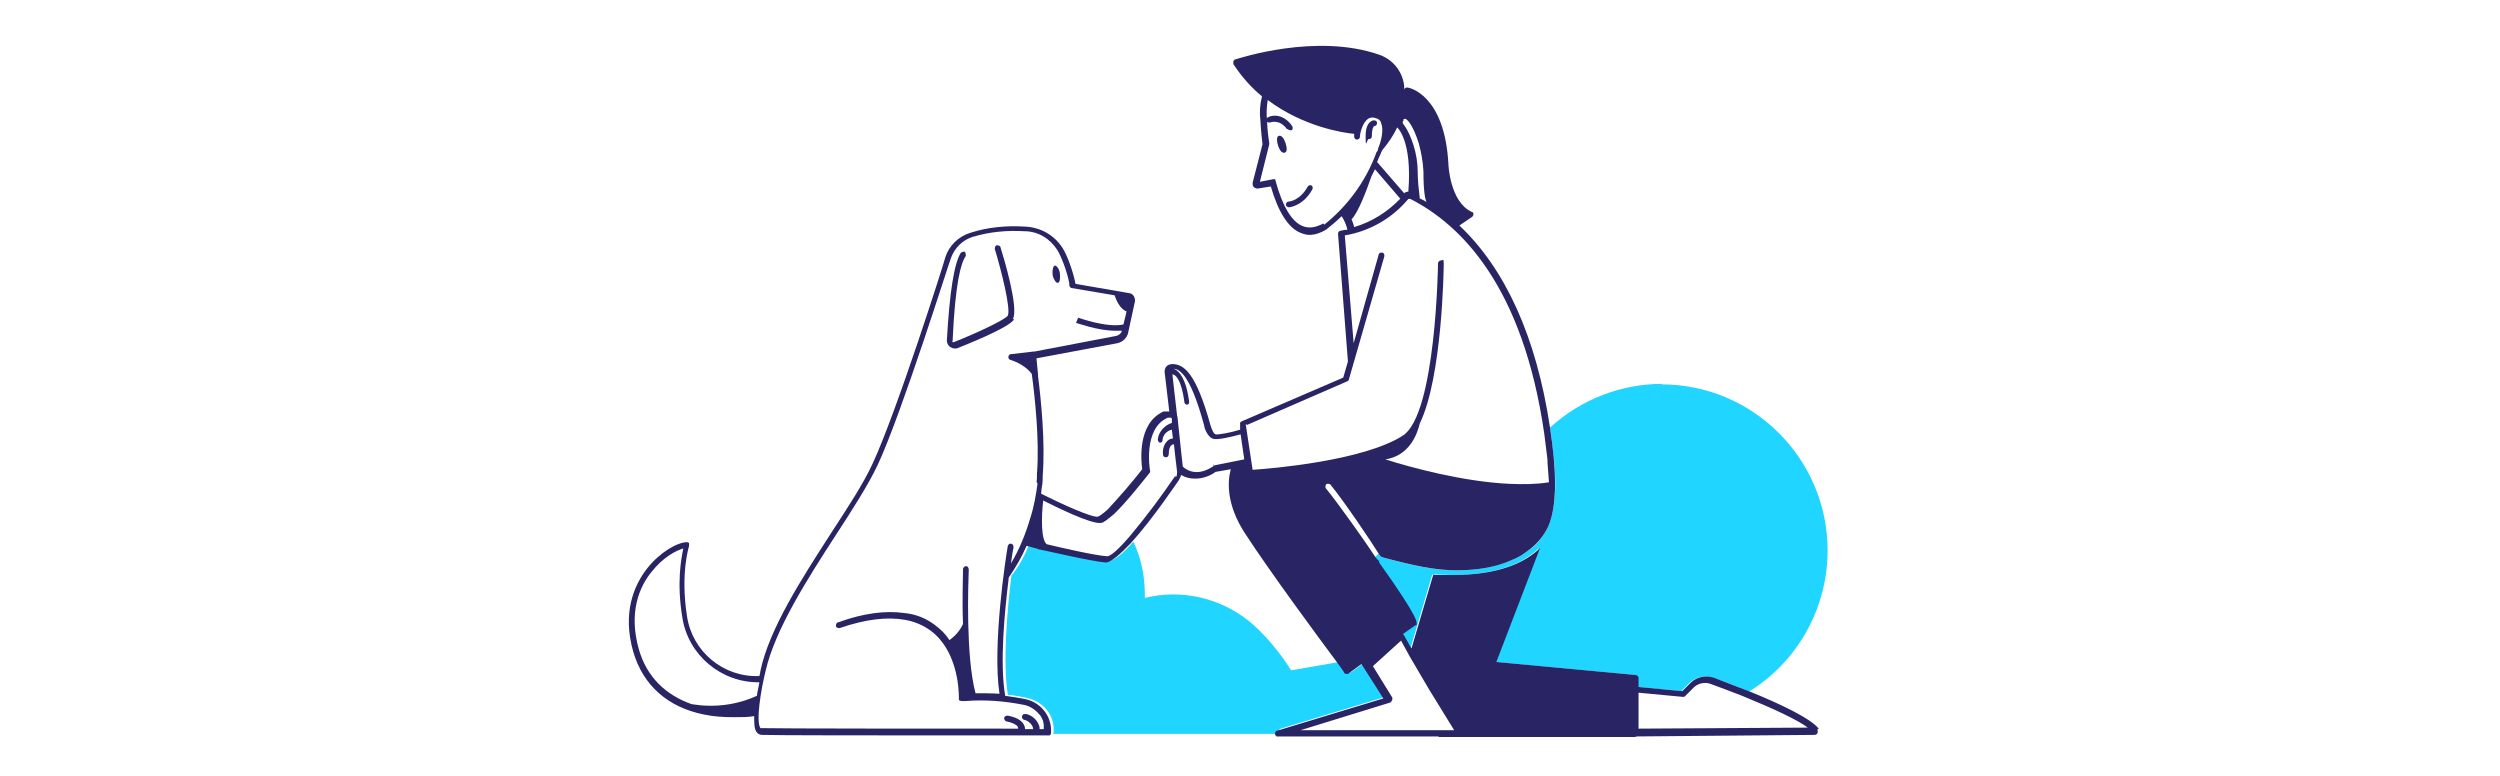 <!--?xml version="1.0" encoding="UTF-8"?--><svg id="Layer_1" xmlns="http://www.w3.org/2000/svg" xmlns:xlink="http://www.w3.org/1999/xlink" version="1.1" viewBox="0 0 480 149">
  <!-- Generator: Adobe Illustrator 29.3.1, SVG Export Plug-In . SVG Version: 2.1.0 Build 151)  -->
  <defs>
    <style>
      .st0 {
        fill: none;
      }

      .st1 {
        fill: #20d5ff;
      }

      .st2 {
        fill: #292565;
      }
    </style>
  </defs>
  <g id="Group_1725">
    <path id="Path_1264" class="st0" d="M236.4,89.9l-2.9.5c-1.1.8-2.5,1.3-3.9,1.3-1,0-1.9-.2-2.7-.7,0,.3-.2.6-.4.9,0,0-5.1,7.5-9.3,12.2,1.6,3.4,2.3,7.1,2.2,10.8,6.9-1.7,14.2-.1,19.8,4.3,2.7,2.2,6,5.9,8.3,9.6l9.2-1.6c-3.5-4.7-12.9-17.5-17.9-25.1-3.4-5.1-3.3-9.4-2.6-12.1h.1Z"></path>
    <path id="Path_1265" class="st0" d="M263.2,33.8c-.9,2.6-2.5,6.9-3.8,8.2.2.5.4,1,.5,1.5,3.4-1,6.6-2.9,8.9-5.5l-4.9-5.7c-.2.5-.5,1-.7,1.4h0Z"></path>
    <path id="Path_1266" class="st0" d="M270.8,38.2h-.2c0-.1-.1-.1-.1-.1-3.1,3.7-7.5,6.3-12.2,7l1.7,20.7,4.8-16.9c0-.3.4-.4.7-.4h0c.3,0,.4.4.4.7h0l-6.8,23.6c0,.1-.1.3-.3.4l-19.3,8.4,1.3,8.6c3.3-.2,21.3-1.6,28.9-6.6,6.3-4.2,6.7-32.7,6.7-33s.2-.5.5-.6h0c.3,0,.6.2.6.6,0,1-.3,21.9-4.6,30.7-.5,2.2-2.1,6.2-6.6,6.9,4.7,1.4,14.8,4.3,23.9,4.7,1.6-3.6,3.8-6.9,6.6-9.6-4.1-28.5-16.1-40.2-25.7-45h0Z"></path>
    <path id="Path_1267" class="st0" d="M198.5,72c-1.5-1.9-4.1-2.7-4.1-2.7-.2,0-.4-.3-.4-.6,0-.3.2-.5.5-.5l4.3-.5h.2l15.7-3c.5,0,1-.5,1.1-1-.4,0-.8,0-1.3,0-3.4,0-7.3-1.4-7.5-1.5l.4-1s5.4,1.9,8.7,1.3l.6-2.5c-1.3-.6-2-2.2-2.3-3.1l-8.3-1.4c-.3,0-.5-.4-.4-.7h0v-.2c-.5-2.2-1.6-5.1-2.3-6.4-1.4-2.2-3.8-3.5-6.3-3.6-3.4-.2-6.8.1-10,1.1-1.9.6-3.5,2.1-4.1,4,0,.3-9.5,30-14.1,39.8-1.7,3.7-4.8,8.4-8,13.4-5.5,8.6-11.8,18.2-13.5,26.1-.9,3.6-1.9,9.7-1,10.9,0,0,0,0,.1,0,2.8.1,36.2.1,49.4.1,0-.1,0-.3-.1-.4-.3-.5-1.1-.9-2.2-1-.3,0-.5-.4-.4-.7,0-.3.4-.5.7-.4h0c1.5.2,2.5.8,3,1.6.2.3.3.7.3,1h0l1.5-.4c-.3-.7-.9-1.3-1.7-1.4-.3,0-.5-.4-.4-.7h0c0-.1.1-.3.4-.4-4,0-7.8-.8-11.3-2.7h-.8c-.1,0-.3,0-.4-.1-.1-.1-.1-.3-.1-.4v-.3c-.7-.4-1.4-1-2.1-1.5-4.3-3.4-7.2-8.1-8.3-13.3-3.4-.6-7.6,0-12.5,1.6-.3,0-.6,0-.7-.4,0-.3,0-.6.4-.7h0c4.9-1.7,9.2-2.3,12.7-1.8-1-6.4.7-12.9,4.6-18,5.1-6.3,13.1-9.6,21.1-8.6.5-6.4-.4-14.5-1-19.1v.4ZM202.5,50.9c.4,0,.9.6,1,1.5.2.9,0,1.7-.4,1.8s-.9-.6-1-1.5c-.2-.9,0-1.7.4-1.8h0ZM183,66.9c-.3,0-.6,0-.8-.3-.4-.3-.6-.7-.6-1.2.4-9.2,1.3-14.8,2.7-16.9.1-.2.5-.3.8-.1h0c.2.1.3.5.1.8-.8,1.3-2,5.1-2.5,16.3,0,0,0,.1,0,.2h.2c4.6-1.8,10.1-4.3,10.4-5.1.7-1.3-1.1-8.6-2.5-12.8,0-.3,0-.6.4-.7.3,0,.6,0,.7.4.6,1.9,3.5,11.5,2.4,13.7-.9,1.6-10,5.2-11,5.6-.1,0-.3,0-.5,0h.1Z"></path>
    <path id="Path_1268" class="st0" d="M197.4,137.1c1.1.3,2,1.1,2.4,2.2l1-.3c0-.1,0-.4-.1-.5-.4-.3-.7-.8-.8-1.4,0,0,0-.1-.1-.1-.7,0-1.5.1-2.3.2h0Z"></path>
    <path id="Path_1269" class="st0" d="M255.5,93c-.2-.2-.5-.3-.8,0h0c-.2.2-.3.5,0,.8h0c2.3,2.8,7.8,10.7,9.5,13.2.2-.2.4-.4.7-.7-1.3-1.9-6.9-10.2-9.3-13.3h0Z"></path>
    <path id="Path_1270" class="st0" d="M131,118.3c-1-6.7-.2-11.3.2-13.2-1.4.4-4,1.8-6.1,4.5-2.2,2.8-4.5,7.8-2.4,15,1.5,5.2,4.8,8.7,10.1,10.4,4.3.7,8.6.2,12.5-1.6.1-1,.4-2,.5-2.8-7.4.1-13.7-5.1-14.8-12.5h0Z"></path>
    <path id="Path_1271" class="st0" d="M228,77.8h0c-.3,0-.5-.2-.5-.5-.7-5.2-2.2-5.3-2.2-5.3h-.1l.9,7.9c0,.1,0,.3.1.5l.7,6.6.3,2.7c2.7,2.3,5.7,0,5.9-.1,0,0,.1,0,.2-.1l6-1.2-.7-4.8c-1.6.4-4.6,1.2-5.4.8-1-.4-1.6-2.2-1.6-2.5-2.9-10.7-5.1-10.8-6.1-10.9h-.2c.4,0,.7,0,1,.3,1.1.8,1.9,2.8,2.4,5.9,0,.3-.1.6-.4.7v.2Z"></path>
    <path id="Path_1272" class="st0" d="M314.6,137.3v2.6l32.7-.2c-2-1.5-6.5-3.7-12.6-6.1-4.8,2.7-10.1,4-15.6,4s-3-.1-4.5-.3Z"></path>
    <path id="Path_1273" class="st0" d="M264.1,29.1c0-.1.1-.4.3-.7h0c.5-1.4,1.1-3.6.6-4.8-.2-.4-.6-.8-1-1-.5-.2-1-.1-1.5.1-1,.7-1.5,2.8-1.6,3.5,0,.3-.3.5-.6.5s-.5-.3-.5-.6v-.5c-2.2-.2-9.8-1.3-16.6-6.5-.3,1.3-.4,2.8-.1,4.1v.2c0,.7.1,2.2.4,4h0v.2h0l-1.8,7.2,2.6-.5h.2s0,0,.1,0h0s0,0,.1.1h0c1.3,5,3.1,8,5.2,8.9,1.2.4,2.5.3,4-.5,4.5-3.6,8-8.4,10-13.7h0c0,0,.1-.1.1-.1ZM244.1,23.5c-.3.1-.6,0-.7-.3s0-.6.3-.7c.9-.4,3.1-.5,4.6,1.7.1.2.1.6-.1.8,0,0-.2,0-.3,0-.1,0-.4,0-.4-.2-1.4-2.1-3.1-1.3-3.2-1.3h0ZM246.5,29.3c-.4.1-.9-.4-1.3-1.3-.3-.9-.2-1.7.1-1.9s.9.4,1.3,1.3.2,1.7-.1,1.9h0ZM252,36.4c-1.8,3.2-4.4,3.5-4.5,3.5h0c-.3,0-.5-.2-.6-.5,0-.3.2-.6.5-.6s2.2-.2,3.7-2.9c.1-.3.5-.4.7-.2.3.1.4.5.2.7h0ZM263.4,26c0,.3-.2.6-.6.6s-.6-.2-.6-.6c0-2.9,1.4-3,1.6-3,.3,0,.6.2.6.5h0c0,.3-.2.5-.5.6,0,0-.5.3-.5,1.9h0Z"></path>
    <path id="Path_1274" class="st0" d="M271.4,27.7c.5,1.6.8,3.4.8,5.1s.1,3.4.4,5.1c.4.2.9.5,1.3.7-.1-.4-.5-1.6-.6-5.9,0-1.9-.3-3.7-.9-5.4-1.1-3.5-2.2-4.4-2.3-4.5-.2-.1-.6-.1-.7,0s-.1.6,0,.8c0,0,.9.8,1.9,4h0Z"></path>
    <path id="Path_1275" class="st0" d="M225.9,90.4l-.4-3.4-.2-1.9h0c0,0-1,.1-1,1.9s-.2.6-.5.6h0c-.3,0-.6-.2-.6-.5,0-.9.2-1.8.7-2.5.3-.4.7-.6,1.2-.6l-.2-1.7c-1,.3-1.6,1.1-1.8,2.1,0,.3-.3.4-.5.4s0,0,0,0c-.3,0-.5-.4-.4-.7.1-1.5,1.3-2.8,2.8-3.1v-.8c-.1,0-.2-.1-.3-.2-.1,0-.4-.1-.6,0-4.8,2.2-3.4,10.1-3.4,10.1,0,.1,0,.3,0,.4-.9,1.1-4.3,5.5-6.9,8,1.2,1.3,2.3,2.8,3.1,4.5,3.2-3.7,6.2-7.7,8.9-11.8.1-.3.3-.6.2-1h0Z"></path>
    <path id="Path_1276" class="st0" d="M265.1,29.7c-.2.5-.4,1.1-.7,1.6l5.2,6c.2-.2.5-.3.8-.3.7-10-2.2-12.4-2.2-12.4h0c-.7,1.6-1.6,3.1-2.8,4.3-.2.5-.4.8-.4.8h0Z"></path>
    <g id="Group_1723">
      <path id="Path_1277" class="st1" d="M319.2,73.7c-8,0-15.7,3-21.6,8.4.3,1.8.5,3.7.7,5.6.4,3.3.7,9.3-1,13.3-.9,2-2.4,3.8-4.3,5-.9.7-1.9,1.2-2.9,1.6-2.7,1.1-6.1,1.9-10.4,1.9s-8.4-.9-14.3-2.5c-.1,0-.3-.1-.4-.3h0s-.1-.1-.3-.4c-.2.2-.4.4-.7.7.3.4.5.7.5.7v.3c8.3,11.5,7.2,11.6,7.3,11.8,0,.2,0,.1-.3.3l-2.3,1.6,1.6,2.8,4.2-14.2c1.3,0,2.5.1,3.7.1,7.4,0,12.8-1.6,16.4-4.8.1-.1.3-.3.4-.4l-8.4,21.9,26.8,2.5c.3,0,.5.3.5.6v1.7l8.4.8,1.6-1.6c1.2-1.1,2.8-1.5,4.4-1,2,.7,4.5,1.6,7,2.7,9.4-5.8,15.1-16.1,15.1-27.1,0-17.6-14.3-31.9-31.9-31.9h0Z"></path>
      <path id="Path_1278" class="st1" d="M259.1,129.2c0,0-.2,0-.3,0-.1,0-.4,0-.4-.2,0,0-.5-.7-1.3-1.9l-9.2,1.6c-2.3-3.7-5.6-7.5-8.3-9.6-5.6-4.4-12.9-6-19.8-4.3.1-3.7-.6-7.5-2.2-10.8-1.9,2.2-3.7,3.7-4.8,3.7s0,0,0,0c-2.8-.2-12.4-2.5-12.8-2.5,0,0-.1,0-.2-.1l-2.2-.6c-.8,2.1-1.9,4.1-3.3,5.9h-.1c-.8,6.5-1.7,16.7-.7,23,1.4.1,2.7.4,3.7.6,3.1.7,5.1,3.2,5.1,6v.5c0,.1,0,.3-.2.4h43.6c0,0-.1-.2-.2-.4,0-.3.1-.5.4-.6l20.4-6.2-4.2-6.6-2.6,1.9h-.1Z"></path>
    </g>
    <g id="Group_1724">
      <path id="Path_1279" class="st2" d="M194.5,61.2c1.1-2.2-1.8-11.8-2.4-13.7,0-.3-.4-.4-.7-.4-.3,0-.4.4-.4.7,1.3,4.3,3.1,11.5,2.5,12.8-.4.7-5.8,3.3-10.4,5.1h-.2s-.1-.1,0-.2c.5-11.2,1.6-15,2.5-16.3.1-.2,0-.6-.1-.8s-.6,0-.8.1h0c-1.3,2-2.2,7.7-2.7,16.9,0,.4.2.9.6,1.2.2.1.5.3.8.3s.4,0,.5,0c1-.4,10.2-4,11-5.6h-.1Z"></path>
      <path id="Path_1280" class="st2" d="M203.1,54.3c.4,0,.5-.9.4-1.8s-.7-1.6-1-1.5-.5.9-.4,1.8c.2.9.7,1.6,1,1.5Z"></path>
      <path id="Path_1281" class="st2" d="M245.5,26.1c-.4.1-.4,1-.1,1.9s.8,1.5,1.3,1.3.4-1,.1-1.9c-.3-.9-.8-1.5-1.3-1.3Z"></path>
      <path id="Path_1282" class="st2" d="M349.2,139.9c-1.6-2-7.5-4.8-13.2-7.1-2.5-1-5-1.9-7-2.7-1.6-.5-3.3-.1-4.4,1l-1.6,1.6-8.4-.8v-1.7c0-.3-.2-.5-.5-.6l-26.8-2.5,8.4-21.9c-.1.1-.3.3-.4.4-3.6,3.2-9.1,4.8-16.4,4.8s-2.5,0-3.7-.1l-4.2,14.2-1.6-2.8,2.3-1.6c.2-.1.4,0,.3-.3s1-.3-7.2-11.8v-.3c-.1,0-.4-.3-.7-.7-1.6-2.5-7.2-10.4-9.5-13.2-.2-.2-.1-.6,0-.8h0c.2-.2.6-.1.8,0h0c2.5,3,8.1,11.3,9.3,13.3.1.2.3.4.3.4h0c0,.1.2.2.4.3,6,1.6,10.1,2.5,14.3,2.5s7.7-.7,10.4-1.9c1-.4,2-.9,2.9-1.6,1.9-1.3,3.4-3,4.3-5,1.7-4,1.3-10,1-13.3-.2-1.9-.4-3.7-.7-5.6-2.6-17.4-8.6-30.5-17.4-38.8l2.5-1.7c.1-.1.2-.3.2-.5s-.1-.4-.3-.4c-4.2-1.9-4.5-9-4.5-9.1-.7-13.5-7.6-14.8-7.9-14.8s-.5.1-.6.4h0v-.7c-.3-2.8-2.2-5.1-4.8-6-12.1-4.2-26.9.7-27.6.9-.1,0-.3.1-.4.4v.5c1.5,2.3,3.4,4.5,5.5,6.2-.4,1.6-.5,3.1-.3,4.7h0c0,.2.1,2,.4,4.5l-1.9,7.4c0,.3,0,.6.2.8.1.1.4.3.7.3s.1,0,.1,0l2.5-.4c1.4,4.9,3.4,8,5.7,8.9.5.2,1.1.4,1.7.4,1.1,0,2.2-.4,3.2-1,1-.8,2-1.6,3-2.6.5.8.9,1.7,1.1,2.6-.4,0-.9.1-1.3.2-.3,0-.5.3-.5.6l1.9,24.5-.9,3.1-19.5,8.4c-.2,0-.4.4-.3.6v1c-1.9.6-4.3,1-4.7.9-.4-.1-.8-1.1-1-1.8-2.8-10.1-5.1-11.6-7.2-11.7-.4,0-.9.1-1.2.4-.3.3-.4.7-.4,1.1l.9,7.6c-.4,0-.7,0-1.1,0-5.1,2.3-4.3,9.6-4.1,11.1-2.1,2.7-4.3,5.2-6.6,7.7-.9.8-1.6,1.3-1.9,1.4-1.2.2-7.1-2.5-10.9-4.4,0-.5.1-1.1.2-1.7s.1-1.2.1-1.8c.5-6.3-.3-14.4-.9-19.1v-.3l-.3-3.1,15.5-2.9c1-.2,1.9-1,2.1-2l1.3-6c.1-.7-.3-1.5-1-1.6h0l-10.4-1.8h0c-.5-2.5-1.6-5.5-2.5-6.9-1.6-2.5-4.3-4-7.3-4.1-3.5-.2-7,.1-10.4,1.2-2.3.7-4.1,2.5-4.8,4.7,0,.3-9.4,29.9-14,39.7-1.7,3.7-4.7,8.3-7.9,13.2-5.6,8.7-11.9,18.4-13.6,26.5,0,.2-.1.6-.2,1-6.9.3-12.9-4.7-13.9-11.5-1.3-8.3.4-13.4.4-13.5v-.5c0-.1-.3-.2-.4-.2h0c-1.8,0-5.2,1.9-7.7,5.1-2.4,3.1-4.8,8.4-2.6,16,1.9,6.4,6.6,10.6,13.6,12,1.9.4,3.8.5,5.7.5s2.6,0,3.9-.2c0,1.4,0,2.5.5,3.1.2.3.6.5,1,.5,2.2.1,22.7.1,38,.1h16.9c.8,0,.2,0,.4-.1.1,0,.2-.2.2-.4v-.5c0-2.8-2-5.4-5.1-6-1-.2-2.2-.4-3.7-.6-1.1-6.3-.1-16.4.7-22.8,0,0,.1,0,.1-.1,1.3-1.9,2.4-3.8,3.3-5.9l2.2.6s.1.1.2.1c.4,0,10,2.3,12.8,2.5h0c1,0,2.8-1.6,4.8-3.7,4.3-4.7,9.2-12.1,9.3-12.2.1-.3.3-.6.4-.9.8.5,1.7.7,2.7.7,1.4,0,2.8-.5,3.9-1.3l2.9-.5c-.7,2.7-.7,6.9,2.6,12.1,5,7.7,14.4,20.4,17.9,25.1.8,1.1,1.3,1.8,1.3,1.9,0,.1.3.2.4.2s.2,0,.3,0l2.6-1.9,4.2,6.6-20.4,6.2c-.3,0-.4.4-.4.6,0,.1,0,.2.2.4s.2.1.4.1h30.8c0,.1,0,.1.1.1h37.5c.1,0,.3,0,.4-.1h0c0,0,34.2-.3,34.2-.3.3,0,.6-.2.6-.6s0-.2-.1-.4h0ZM269.4,23c.2-.2.5-.3.7,0,.1,0,1.2,1,2.3,4.5.5,1.8.8,3.6.9,5.4,0,4.3.4,5.5.6,5.9-.4-.3-.9-.5-1.3-.7-.2-1.7-.4-3.4-.4-5.1s-.3-3.5-.8-5.1c-1-3.1-1.9-3.9-1.9-4-.2-.2-.3-.5,0-.8h0ZM268.2,24.4h0s3,2.4,2.2,12.4c-.3,0-.6.1-.8.3l-5.2-6c.2-.5.4-1,.7-1.6h0s.1-.4.4-.8c1.1-1.3,2.1-2.8,2.8-4.3h0ZM268.9,38.1c-2.5,2.6-5.5,4.5-8.9,5.5-.1-.5-.3-1-.5-1.5,1.3-1.3,2.9-5.6,3.8-8.2.2-.4.5-1,.7-1.4l4.9,5.7h0ZM254.1,42.9c-1.5.8-2.8,1-4,.5-2.1-.8-3.9-3.9-5.2-8.7h0c0-.1,0-.2-.1-.3h0s0,0-.1,0h-.2l-2.6.5,1.8-7.2h0v-.2h0c-.3-1.9-.4-3.4-.4-4v-.2c-.2-1.3-.1-2.8.1-4.1,6.8,5.1,14.4,6.3,16.6,6.5v.5c0,.3.2.6.5.6s.6-.2.6-.5c0-.7.5-2.8,1.6-3.5.4-.3,1-.3,1.5-.1.4.1.9.4,1,1,.5,1.3,0,3.4-.6,4.8h0c0,.4-.2.6-.3.7h0c-2,5.5-5.5,10.3-10,13.9h-.1ZM145.3,133.6c-3.9,1.8-8.3,2.3-12.5,1.6-5.1-1.8-8.6-5.3-10.1-10.4-2.1-7.2.1-12.2,2.4-15,2.2-2.8,4.7-4.1,6.1-4.5-.4,1.9-1.3,6.5-.2,13.2,1.1,7.3,7.5,12.6,14.8,12.5-.1.8-.4,1.8-.5,2.8h0ZM199.2,92.9c-.3,2.2-.7,4.5-1.4,6.6h0c-.9,3.1-2.1,6-3.7,8.7.2-1.6.4-2.6.5-3.1,0-.3-.1-.6-.4-.7s-.6.1-.7.4h0c-.4,2.2-3,19.2-1.6,28.4-1.6-.1-3.1-.1-4.6-.1-1.9-7.1-1.4-21-1.3-23.7h0c0-.4-.2-.7-.5-.7s-.5.2-.6.5h0c0,2-.2,6.1,0,10.6-.6,1.3-1.5,2.3-2.6,3.1-.7-1.1-1.7-2.1-2.8-2.9-1.7-1.3-3.7-2.1-5.9-2.3-3.5-.5-7.8,0-12.7,1.8-.3,0-.4.4-.4.7h0c0,.3.4.4.7.4,4.9-1.7,9.1-2.2,12.5-1.6,1.8.3,3.5,1,5,2.1,5.1,3.8,5.4,11.2,5.4,12.7v.3c0,.1,0,.3.1.4.1,0,.3.1.4.1h.8c3.7-.3,7.4,0,11,.7,1.2.2,2.2.8,3,1.7,0,0,0,.1.1.1.4.4.6.9.8,1.4,0,.1,0,.4.1.5,0,.3,0,.7,0,1h-.8c0-.2,0-.5-.1-.7-.4-1.1-1.3-1.9-2.4-2.2h-.5c-.1,0-.3.2-.4.4,0,.3.1.6.4.7h0c.7.1,1.4.7,1.7,1.4,0,.1,0,.3.1.4h-1.6c0-.4-.1-.7-.3-1-.5-.8-1.5-1.3-3-1.6-.3,0-.6.1-.7.4h0c0,.3.1.6.4.7,1.1.2,1.9.6,2.2,1,0,.1.1.3.1.4-13.2,0-46.6,0-49.4-.1h-.1c-.9-1.3.1-7.4,1-11,1.8-7.9,8-17.6,13.5-26.1,3.2-4.9,6.2-9.6,8-13.4,4.6-9.8,13.9-39.5,14.1-39.8.7-1.9,2.2-3.4,4.1-4,3.3-1,6.6-1.3,10-1.1,2.6,0,4.9,1.4,6.3,3.6.8,1.3,1.9,4.2,2.3,6.4h0v.2c0,.3.1.6.4.7l8.3,1.4c.3.9,1,2.6,2.3,3.1l-.6,2.5c-3.2.7-8.6-1.3-8.7-1.3l-.4,1c.2,0,4.1,1.5,7.5,1.5s.8,0,1.3,0c-.1.5-.6.9-1.1,1l-15.7,3h-.2l-4.3.5c-.3,0-.4.2-.5.5,0,.3.1.5.4.6,0,0,2.6.7,4.1,2.7.6,4.5,1.5,12.7,1,19.1,0,.6,0,1.2-.1,1.8h0v-.3ZM225.7,91.3c-2.8,4.1-5.7,8-8.9,11.8-1.9,2.2-3.5,3.7-4.2,3.7h0c-2.2-.1-9.1-1.7-11.6-2.3-1.1-.7-1.1-5.1-.7-8.4,2.4,1.2,9.2,4.6,11.1,4.3.5,0,1.4-.8,2.5-1.7,2.6-2.5,6-6.9,6.9-8,0-.1.1-.3,0-.4,0,0-1.4-8,3.4-10.1.1,0,.4,0,.6,0s.1.1.2.2v.8c-1.3.4-2.5,1.6-2.7,3.1,0,.3.1.6.4.7h0c.3,0,.5-.2.5-.4,0-1,.8-1.9,1.8-2.1l.2,1.7c-.4,0-.9.2-1.2.6-.6.7-.8,1.6-.7,2.5,0,.3.2.5.6.5h0c.3,0,.5-.3.5-.6,0-1.8.8-1.9,1-1.9h0l.2,1.9.4,3.4c0,.3,0,.7-.2,1h-.1ZM233.2,89.4c0,0-.1,0-.2.1-.1,0-3.2,2.5-5.9.1l-.3-2.7-.7-6.6c0-.1,0-.3-.1-.5l-.9-7.9h.1s1.5,0,2.2,5.3c0,.3.3.5.5.5s0,0,0,0c.3,0,.5-.3.4-.7-.4-3.1-1.3-5.1-2.4-5.9-.3-.2-.7-.4-1-.3h.2c1,0,3.2.2,6.1,10.9,0,.4.6,2.1,1.6,2.5.8.4,3.9-.4,5.4-.8l.7,4.8-6,1.2v-.2ZM239.4,81.6l19.3-8.4c.1,0,.3-.2.3-.4l6.8-23.6c0-.3,0-.6-.4-.7h0c-.3,0-.6,0-.7.4h0l-4.8,17-1.7-20.7c4.8-.8,9.1-3.3,12.2-7h.4c9.6,4.9,21.6,16.6,25.7,45.1.2,1.6.4,3.1.6,4.8,0,1,.2,2.7.3,4.5-2.5.4-5,.4-7.5.3-9-.4-19.2-3.2-23.9-4.7,4.6-.7,6.1-4.8,6.6-6.9,4.3-8.8,4.6-29.6,4.6-30.7s-.2-.6-.5-.6-.5.2-.6.5h0c0,.4-.4,28.9-6.7,33.1-7.5,4.9-25.6,6.4-28.9,6.6l-1.3-8.6v-.2ZM266.9,134.8c.1,0,.3-.1.4-.4s0-.4,0-.5l-3.7-6,5.4-4.9,1.7,3.1,3.7,6.3,4.8,7.8h-29.5c0,0,17.5-5.4,17.5-5.4h0ZM314.6,139.9v-6.9l8.5.8c.1,0,.3,0,.4-.1l1.7-1.7c.8-.8,2.1-1.1,3.2-.7,2.2.8,4.3,1.6,6.1,2.3,6.1,2.5,10.6,4.6,12.6,6.1l-32.7.2h0Z"></path>
      <path id="Path_1283" class="st2" d="M247.3,24.8c0,.1.3.2.4.2s.2,0,.3,0c.2-.1.3-.5.1-.8-1.6-2.3-3.7-2.2-4.6-1.7-.3.1-.4.4-.3.7.1.3.4.4.7.3,0,0,1.8-.7,3.2,1.3h0Z"></path>
      <path id="Path_1284" class="st2" d="M251.8,35.6c-.3-.1-.6,0-.7.2-1.5,2.7-3.5,2.9-3.7,2.9-.3,0-.5.3-.5.6s.3.5.6.5h0c.1,0,2.8-.3,4.5-3.5.1-.3,0-.6-.2-.7h0Z"></path>
      <path id="Path_1285" class="st2" d="M264.4,23.6c0-.3-.3-.5-.6-.5h0c-.1,0-1.6.1-1.6,3s.2.6.6.6.6-.2.6-.6c0-1.6.4-1.9.5-1.9.3,0,.5-.3.5-.6h0Z"></path>
    </g>
  </g>
</svg>